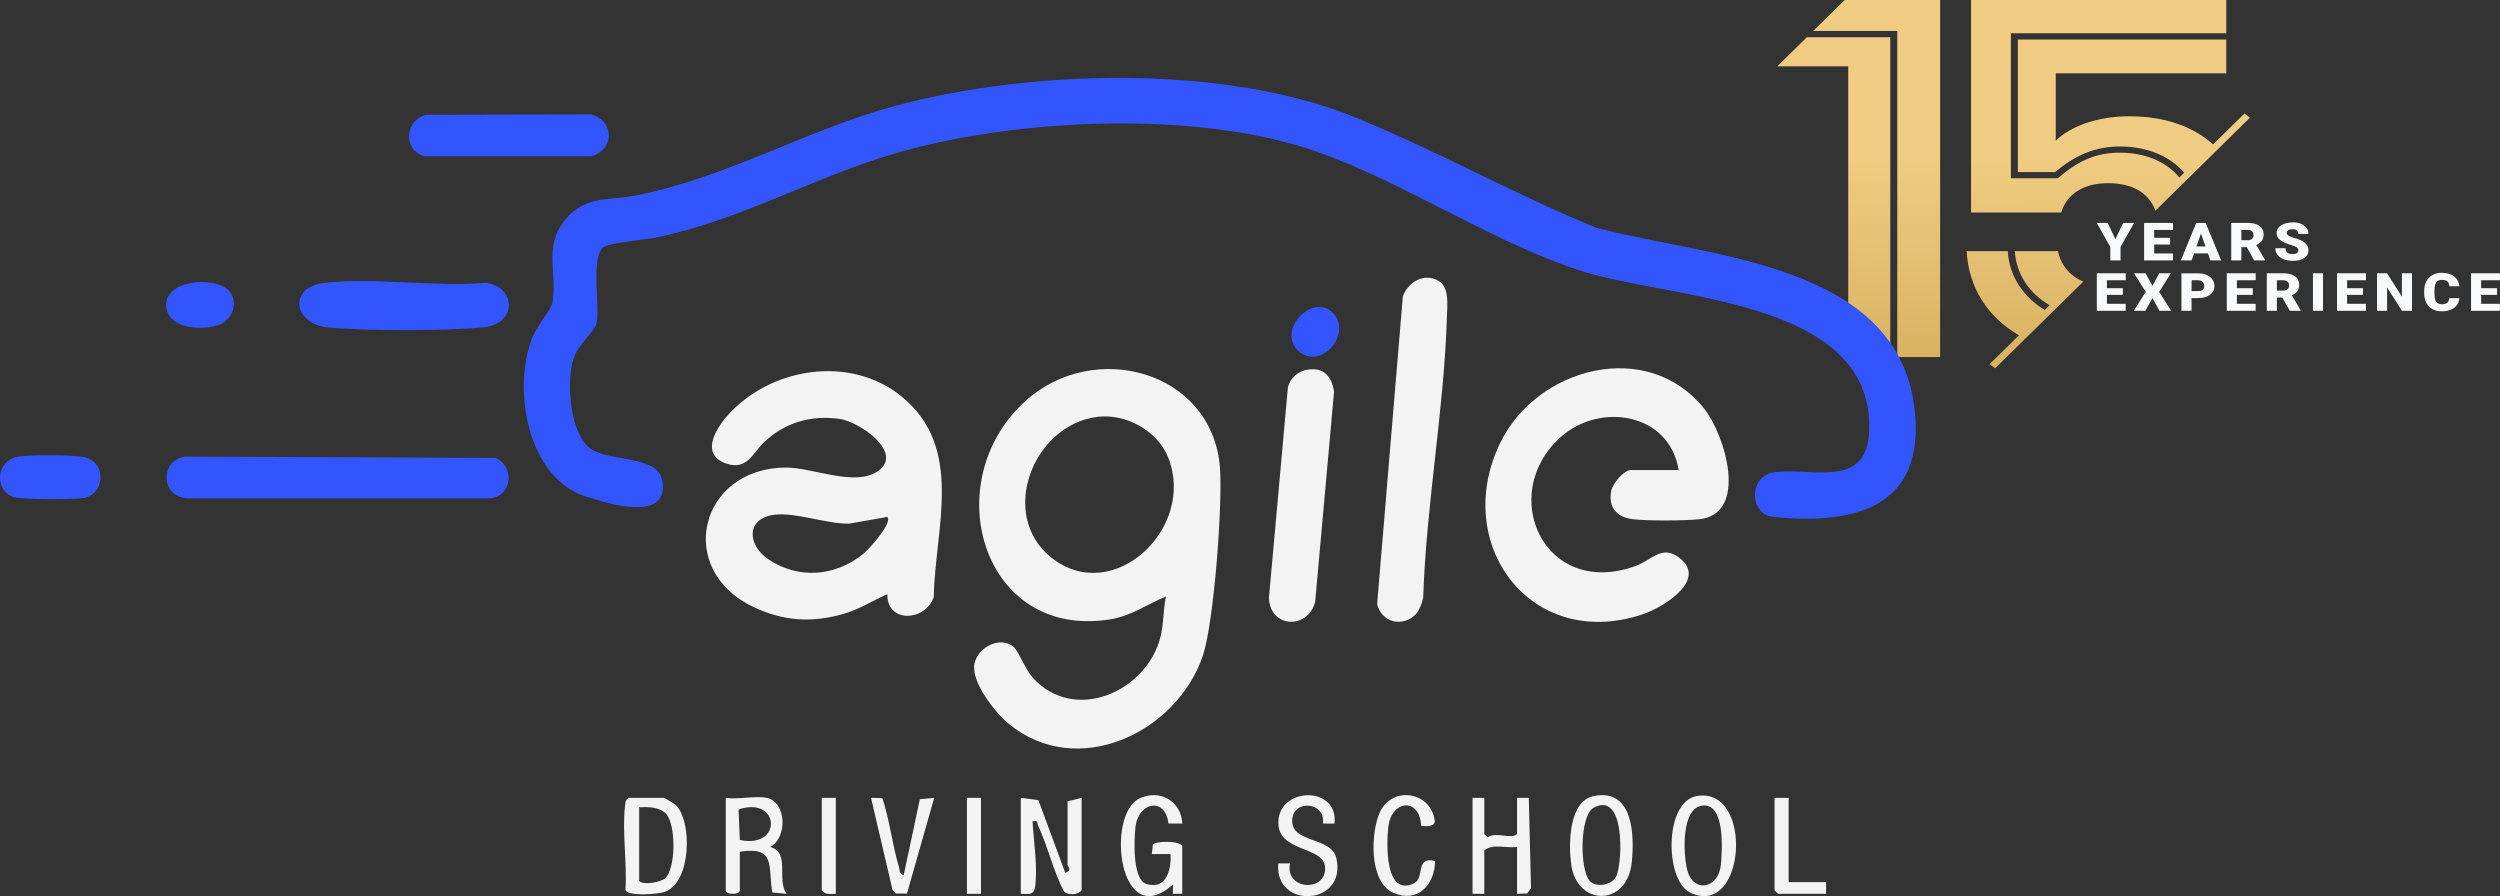 <svg xmlns="http://www.w3.org/2000/svg" xmlns:xlink="http://www.w3.org/1999/xlink" id="Layer_1" data-name="Layer 1" viewBox="0 0 988.58 354.37"><rect x="0" y="0" width="988.58" height="354.37" fill="#333333" stroke="none"/><defs><style>      .cls-1 {        fill: #3355fe;      }      .cls-2 {        fill: url(#linear-gradient);      }      .cls-3 {        fill: #f7f9fa;      }      .cls-4 {        fill: #f3f3f3;      }    </style><linearGradient id="linear-gradient" x1="574.5" y1="-573" x2="573.42" y2="-735.62" gradientTransform="translate(223 798)" gradientUnits="userSpaceOnUse"><stop offset="0" stop-color="#c59644"></stop><stop offset="1" stop-color="#efcc81"></stop></linearGradient></defs><g><path class="cls-2" d="M729.45,0l-12.47,12.26h33.26v128.94h16.95V0h-37.74,0ZM779.42,0v84.03h35.66c1.94-6.57,8-11.59,18.37-11.59,8.52,0,14.49,2.84,17.66,8.27.47.8.89,1.65,1.23,2.57l11.03-10.85,1.99-1.95,11.72-11.53,12.62-12.42-2.17-1.64-12.4,12.2c-7.58-6.76-18.45-11.11-33.26-11.11-12.54,0-23.34,4.06-28.96,9.66v-26.65h67.43v-13.35h-82.42v52.39h14.77c8.98-7.59,17.59-10.6,28.06-10.04,8.85.47,17.48,3.84,22.96,10.33l-1.93,1.89c-4.91-6.13-12.84-9.32-21.2-9.77-9.98-.53-17.63,2.14-26.41,9.71l-.4.34h-18.61V13.16h85.18V0h-100.93,0ZM714.48,14.73l-11.69,11.5h28.06v114.98h16.63V14.73h-33.01ZM777.68,99.29c.75,14.06,7.93,25.85,20.67,33.31l-11.59,11.4,2.18,1.64,11.87-11.68,10.24-10.07,1.96-1.93,8.29-8.16,2.49-2.44h0c-.78-.33-1.5-.7-2.19-1.1-.11-.07-.22-.13-.33-.2-4.2-2.61-6.63-6.55-7.5-10.76h-17.04c.51,9.41,6.18,17.04,13.74,21.38l-1.91,1.88c-8.12-4.83-14.1-13.15-14.6-23.26h-16.29,0Z"></path><path class="cls-3" d="M906.63,87.95c-1.22,0-2.32.18-3.31.53-.98.35-1.74.84-2.28,1.46-.53.63-.8,1.35-.8,2.17,0,1.65,1.08,2.95,3.23,3.89.66.29,1.51.59,2.55.9,1.04.31,1.76.61,2.18.9s.63.69.63,1.22c0,.46-.19.82-.58,1.08-.38.25-.9.37-1.56.37-1.03,0-1.78-.19-2.25-.56-.46-.38-.68-.97-.68-1.76h-4.01c0,.98.27,1.84.82,2.59.56.75,1.37,1.34,2.46,1.77,1.1.43,2.31.64,3.66.64,1.9,0,3.4-.37,4.5-1.11s1.64-1.76,1.64-3.05c0-1.62-.9-2.89-2.69-3.82-.74-.38-1.68-.74-2.82-1.05-1.14-.33-1.95-.65-2.4-.96s-.68-.66-.68-1.04c0-.44.2-.79.61-1.07.42-.29.99-.43,1.69-.43s1.26.16,1.68.5c.42.33.63.8.63,1.4h3.99c0-.9-.26-1.7-.78-2.4-.52-.71-1.26-1.25-2.21-1.63-.94-.38-2.01-.57-3.2-.57h-.02ZM829.15,88.16l5.33,9.5v5.32h4.05v-5.32l5.34-9.5h-4.32l-3.05,6.43-3.06-6.43h-4.29ZM847.84,88.16v14.82h11.42v-2.75h-7.43v-3.53h6.29v-2.66h-6.29v-3.12h7.45v-2.76h-11.45ZM868.45,88.16l-6.08,14.82h4.27l.96-2.77h5.47l.96,2.77h4.29l-6.12-14.82h-3.76,0ZM882.3,88.16v14.82h3.99v-5.23h2.17l2.93,5.23h4.29v-.16l-3.46-5.97c.99-.42,1.72-.97,2.19-1.65.47-.68.7-1.53.7-2.57,0-1.43-.56-2.53-1.66-3.31s-2.65-1.17-4.61-1.17h-6.53ZM886.3,90.91h2.53c.75,0,1.32.18,1.71.55.39.36.58.86.58,1.5s-.19,1.14-.58,1.5c-.38.35-.95.53-1.71.53h-2.53v-4.07h0ZM870.33,92.31l1.79,5.14h-3.56l1.78-5.14h0ZM965.58,107.86c-1.4,0-2.63.3-3.69.9-1.07.59-1.88,1.43-2.45,2.52-.56,1.08-.84,2.36-.84,3.81v.74c0,2.31.63,4.11,1.88,5.38,1.25,1.27,2.97,1.9,5.15,1.9,1.32,0,2.49-.22,3.52-.65,1.03-.44,1.83-1.05,2.4-1.83.57-.8.88-1.71.93-2.74h-3.97c-.03.84-.29,1.46-.78,1.84s-1.19.58-2.11.58c-1.08,0-1.85-.34-2.3-1.02-.44-.68-.66-1.81-.66-3.39v-1.05c.02-1.46.27-2.52.73-3.19s1.19-.99,2.19-.99,1.71.2,2.19.59.73,1.04.76,1.95h3.99c-.16-1.66-.86-2.96-2.08-3.91-1.22-.95-2.84-1.43-4.85-1.43h0ZM829.15,108.07v14.82h11.42v-2.75h-7.43v-3.53h6.29v-2.66h-6.29v-3.12h7.45v-2.76h-11.45ZM843.88,108.07l4.62,7.35-4.75,7.47h4.61l2.79-5.02,2.79,5.02h4.61l-4.76-7.47,4.64-7.35h-4.57l-2.71,4.93-2.71-4.93h-4.56ZM862.61,108.07v14.82h3.99v-5.02h2.55c2.02,0,3.61-.43,4.76-1.29,1.16-.87,1.75-2.02,1.75-3.47,0-.98-.27-1.84-.81-2.61-.53-.78-1.28-1.37-2.26-1.78-.97-.42-2.09-.63-3.36-.63h-6.61,0ZM880.54,108.07v14.82h11.42v-2.75h-7.43v-3.53h6.29v-2.66h-6.29v-3.12h7.45v-2.76h-11.45ZM896.36,108.07v14.82h3.99v-5.23h2.17l2.93,5.23h4.29v-.16l-3.46-5.97c.99-.42,1.72-.97,2.19-1.65.47-.68.7-1.53.7-2.57,0-1.43-.56-2.53-1.66-3.31-1.1-.78-2.65-1.17-4.61-1.17h-6.53ZM914.61,108.07v14.82h3.99v-14.82h-3.99ZM924.13,108.07v14.82h11.42v-2.75h-7.43v-3.53h6.29v-2.66h-6.29v-3.12h7.45v-2.76h-11.45ZM939.94,108.07v14.82h3.99v-9.22l5.88,9.22h3.97v-14.82h-3.99v9.22l-5.87-9.22h-3.99,0ZM977.13,108.07v14.82h11.42v-2.75h-7.43v-3.53h6.29v-2.66h-6.29v-3.12h7.45v-2.76h-11.45ZM866.6,110.83h2.67c.72,0,1.29.22,1.71.63s.63.97.63,1.66c0,.63-.2,1.12-.61,1.46-.4.35-.99.52-1.76.52h-2.62v-4.28h0ZM900.35,110.83h2.53c.75,0,1.32.18,1.71.55.39.36.58.86.58,1.5s-.19,1.14-.58,1.5c-.38.35-.95.53-1.71.53h-2.53v-4.07h0Z"></path></g><g><path class="cls-1" d="M72.92,180.56l123.13.48c7.47,3.56,6.66,14.83-2.04,16.01h-120.42c-10.4-1.23-9.97-14.83-.68-16.48h0Z"></path><path class="cls-1" d="M120.66,114.9c1.47-1.59,5.38-2.81,7.59-3.05,19.8-2.25,43.65,1.69,63.89-.01,11.77,1.43,12.73,16.22-.96,17.59-14.64,1.47-47.36,1.49-62,0-7.66-.78-14.6-7.95-8.53-14.52h0Z"></path><path class="cls-1" d="M168.23,45.38l65.48-.14c9.31,2.41,9.47,14.06,0,16.56h-65.62c-8.77-2.17-8.12-13.83.14-16.42Z"></path><path class="cls-1" d="M7.18,180.56c4.23-.76,23.16-.81,26.94.4,8.14,2.56,7.25,14.66-1.3,16.01-3.72.59-24.2.59-27.31-.35-7.67-2.34-7.52-14.38,1.65-16.04h.01s0-.01,0-.01Z"></path><path class="cls-1" d="M90.45,114.9c4.1,4.43,1.53,11.59-3.91,13.58-6.1,2.23-18.98,1.78-20.66-6.2-2.41-11.59,18.96-13.41,24.54-7.36h.03Z"></path></g><path class="cls-1" d="M696.51,202.23c-4.86-4.85-2.53-14.47,4.73-15.45,15.53-2.11,37.43,7.06,37.93-17.08,1.11-52.22-79.88-51.11-115.18-62.97-35.3-11.86-68.33-34.26-102.54-46.49-47-16.81-118.44-13.6-166.14.03-32.89,9.39-60.97,26.18-95.14,33.53-4.68,1-18.74,2.14-21.26,3.76-5.61,3.61-1.47,23.4-3.02,30.3-.71,3.17-7.17,8.09-9.12,14.04-2.92,8.93-1.5,29.98,6.98,35.69,7.46,5.03,26.56,2.41,28.19,12.54,2.67,16.65-21.43,9.06-30.27,6.2-23.24-7.47-29.29-42.82-21.04-63.18,1.62-4.02,7.31-10.78,7.8-13.48,2.12-11.4-3.79-21.99,5.11-32.83,7.95-9.68,17.13-7.43,27.54-9.48,37.05-7.32,67.5-25.98,103.27-35.59,52.92-14.21,129.14-16.37,180.42,4.2,32.4,12.99,64.1,30.95,96.58,44.13,44.06,11.68,119.62,13.6,125.81,72.31,4,38.09-23.43,45.09-55.05,42.09-2.23-.22-3.97-.57-5.64-2.23l.03-.04h0Z"></path><path class="cls-4" d="M461.04,235.88c-7.56,3.11-13.61,7.66-21.99,9.02-50.66,8.2-68.8-54.43-33.56-86.33,27.1-24.54,73.61-11.98,76.88,25.9,1.22,14.16-2.33,61.83-6.72,74.8-10.32,30.49-49.57,49.17-76.64,27.06-5.48-4.46-15.09-16.62-13.68-23.85,1.27-6.53,10.18-11.18,15.51-6.67,1.85,1.56,4.54,8.79,7.41,12.01,16.43,18.46,45.21,5.79,50.66-16.04,1.31-5.27,1.05-10.64,2.12-15.92h.03-.01v.02ZM433.98,164.84c-25.47,3.08-39.43,38.83-18.21,55.68,24.39,19.37,57.35-11.73,46.15-39.67-4.25-10.59-16.75-17.38-27.94-16.02h0Z"></path><path class="cls-4" d="M350.89,234.96c-6.11,2.64-10.98,6-17.59,7.86-12.49,3.52-23.41,2.8-35.22-2.74-31.34-14.67-21.61-54.93,12.54-55.2,10.51-.1,27.48,7.74,36.53,1.44,10.56-7.36-7.44-19.68-15.32-20.71-11.2-1.49-21.39,1.46-29.59,9.13-4.51,4.23-6.75,11.37-14.98,8.59-10.21-3.46-4.68-13.14.2-18.74,16.87-19.29,48.59-24.45,68.99-7.86,25,20.31,13.36,51.79,12.76,79.44-3.29,9.48-18.43,10.5-18.34-1.2h.01-.01ZM350.87,204.4l-15.16,2.69c-9.02.06-21.36-4.65-29.64-3.53-11.21,1.52-10.59,12.03-2.12,17.69,11.81,7.88,26.2,6.7,37.19-2.05,2.23-1.78,11.92-12.33,9.74-14.78h0Z"></path><path class="cls-4" d="M663.78,185.89c-3.55-22.58-31.03-27.09-46.75-12.96-24.91,22.4-6.67,63.88,29.64,50.92,5.87-2.09,10.18-7.91,16.14-4.14,13.86,8.77-4.8,20.46-13.61,23.34-44.12,14.39-75.35-28.12-55.94-67.98,14.57-29.92,58.17-41.43,80.55-13.57,8.41,10.47,17.87,41.97-2.12,43.85-6.26.59-19.8.66-25.94-.03-6.49-.72-9.94-4.73-8.59-11.35.57-2.8,5-8.08,7.66-8.08h18.98-.01Z"></path><path class="cls-4" d="M559.78,242.97c-5.24,5.22-13.44,3.17-15.22-4.07l10.18-121.77c2.14-5.61,8.28-9.35,14.04-6.11,4.45,2.5,3.52,9.78,3.38,14.29-1.13,36.92-8.17,73.99-9.38,110.97-.35,2.04-1.58,5.27-3.01,6.7h0s0-.01,0-.01h0Z"></path><path class="cls-4" d="M516.33,146.3c6.79-1.37,10.21,2.14,11.2,8.56l-7.47,83.11c-2.83,11.09-17.93,10.46-18.28-1.61l7.5-83.24c.78-3.31,3.79-6.16,7.06-6.82h0Z"></path><path class="cls-1" d="M527.42,124.13c7.12,8.26-5.13,22.04-13.58,14.98-9.78-8.17,5.65-24.19,13.58-14.98Z"></path><g><path class="cls-4" d="M403.64,315.49l6.97.9,10.62,28.73c3.01-.95.92-2.53.92-3.25v-25l5.56-1.39v36.55c-1.36,1.95-5.42,2.05-6.97.49-4.23-8.03-6.43-17.9-10.19-25.94-.65-1.37.14-2.28-2.27-1.84.43,7.44,2.25,19.23.93,26.38-.57,3.11-3.01,2.3-5.56,2.31v-37.96h-.01Z"></path><path class="cls-4" d="M248.58,315.49h13.89c.27,0,4.15,2.28,4.65,2.75,6.76,6.36,6.33,30.98-4.43,34.49-2.69.88-14.48,1.84-15.36-.81.69-10.44-1.37-23.08-.17-33.24.16-1.34.11-2.37,1.44-3.2h-.01ZM252.75,319.2v29.16c1.55,1.81,8.55.43,10.16-.95,4.4-3.76,4.45-21.18.55-25.5-2.6-2.87-7.14-2.86-10.72-2.7h0s0,0,0,0Z"></path><path class="cls-4" d="M303.2,315.49c7.77,1.68,8.34,15.6,1.39,19.43,8.09,2.31,2.31,12.76,6.47,18.52l-5.65-.52c-1.84-10.44,1.61-18.34-12.86-16.13v15.28c0,1.84-5.56,1.84-5.56,0v-36.55c4.71.68,11.88-.95,16.21,0h0s0-.01,0-.01h0ZM292.55,332.15c17.16,3.6,15.78-17.59-.51-12.06l.51,12.06Z"></path><path class="cls-4" d="M467.52,353.45h-3.7v-3.7c-21.36,19.19-26.69-27.66-13.21-34.04,8.03-3.79,16.53,1.1,16.91,9.96l-5.51-.04c-1.06-10.46-11.86-8.74-13.01,1.44-.54,4.82-1.28,20.8,4.35,22.49,7.94,2.36,9.81-5.64,9.53-11.84h-7.41l.4-3.76c.93-1.34,10.15-1.69,11.63.52v18.98h.02Z"></path><path class="cls-4" d="M670.94,314.78c22.7-3.91,19.43,48.61-2.55,38.21-10.16-4.82-10.37-35.99,2.55-38.21ZM673.66,318.51c-9.13.41-8.01,19.46-6.47,25.52,2.37,9.29,12.42,7.46,13.3-2.11.51-5.46,1.75-23.81-6.82-23.41h0Z"></path><path class="cls-4" d="M630.2,314.78c15.63-3.18,16.14,15.36,15.06,26.15-1.79,17.76-21.72,17.54-23.97.85-1.06-7.85-1.03-24.98,8.93-27.01h-.01s0,0,0,0ZM628.84,348.58c2.72,2.53,9.06,1.36,10.46-2.49,2.41-6.58,3.15-33.26-9.09-26.71-5.68,3.04-5.62,25.22-1.37,29.19h0Z"></path><path class="cls-4" d="M586.93,315.49v14.35l1.34,1.16c3.82-2.17,8.96,1.02,11.62-1.16v-14.35h4.64l.88,35.72-1.5,2.09-4.02.14v-18.52c-4.11.57-9.75-1.46-12.96,1.39v17.13h-4.64v-37.95h4.64Z"></path><path class="cls-4" d="M527.7,325.69l-4.59-.04c1.3-8.59-11.86-9.74-12.14-1.31-.31,9.24,15.51,6.43,17.46,14.96,4.35,19.08-24.67,20.34-22.95,2.12h4.64c-2.18,10.65,14.55,11.57,13.86,1.44-.59-8.58-19.41-5.59-18.44-18.46,1-13.38,23.77-13.55,22.18,1.28h0s0,0,0,0Z"></path><path class="cls-4" d="M561.97,326.58c-.49-11.3-11.76-10.46-12.99.49-.74,6.47-1.44,27.75,10.19,22.21,4.32-2.07.32-10.88,8.32-8.79-.14,9.48-7.06,16.85-16.67,12.49-9.61-4.35-8.82-24.11-5.1-31.96,4.93-10.37,20.06-8.03,21.62,3.45.17,2.66-3.69,2.25-5.4,2.11h.02Z"></path><path class="cls-4" d="M348.91,315.61c2.95,8.83,3.89,18.34,6.57,27.23.37,1.23.07,2.87,1.88,3.2l6.38-30.01,5.67-.52-10.77,37.82h-4.38l-1.33-1.46-8.51-36.39,4.51.13h-.01Z"></path><polygon class="cls-4" points="707.29 315.49 707.29 348.82 722.09 348.82 722.09 353.45 703.11 353.45 701.72 352.07 701.72 315.49 707.29 315.49"></polygon><rect class="cls-4" x="382.35" y="315.49" width="5.56" height="37.95"></rect><path class="cls-4" d="M330.51,315.49v37.95c-1.99.03-4.28.48-5.56-1.39v-36.55h5.56Z"></path></g></svg>